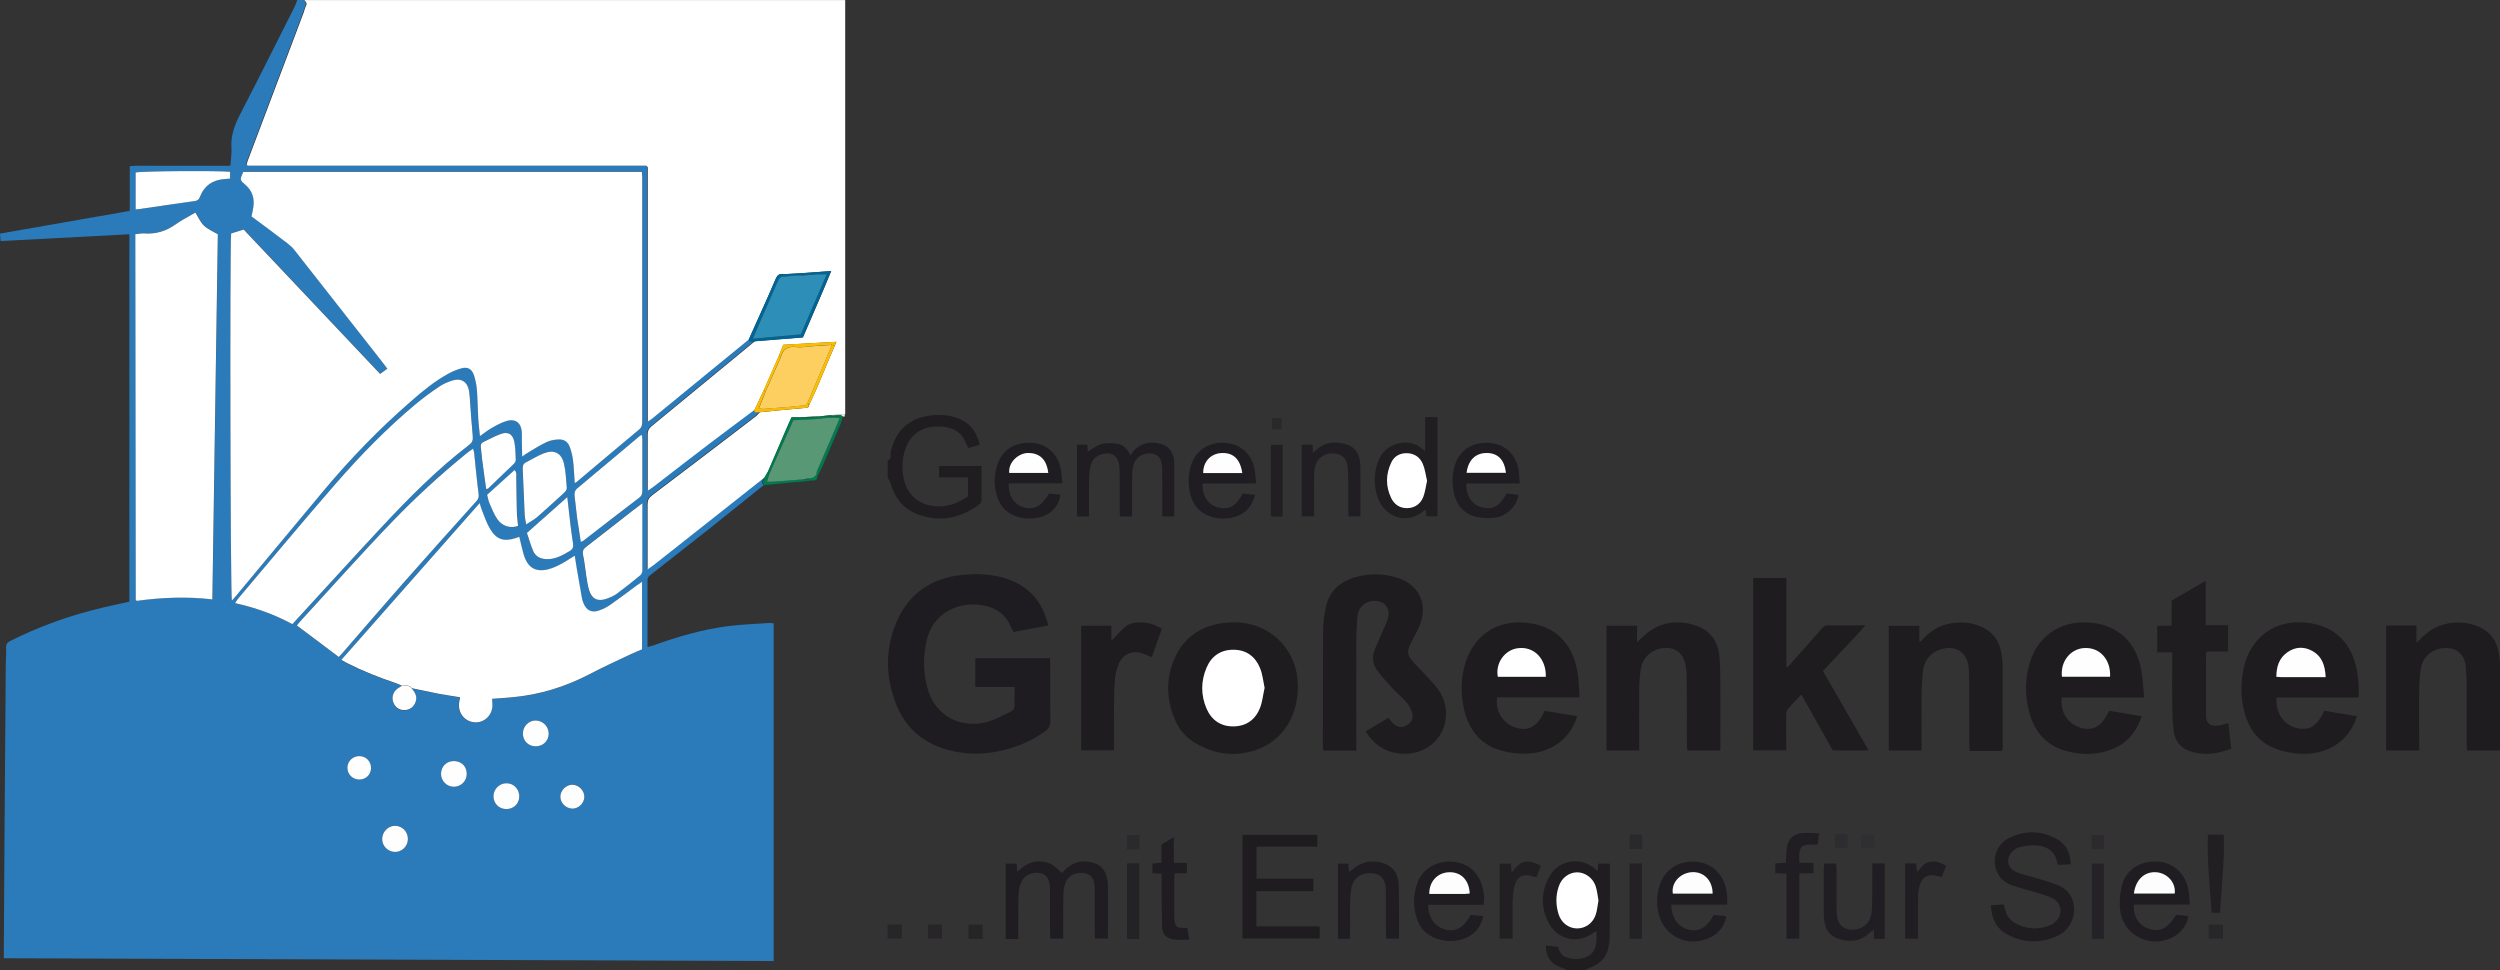 <?xml version="1.0" encoding="UTF-8"?>
<svg id="Ebene_2" data-name="Ebene 2" xmlns="http://www.w3.org/2000/svg" viewBox="0 0 242.16 94">
  <rect x="0" y="0" width="242.16" height="94" fill="#333333" stroke="none"/>
  <defs>
    <style>
      .cls-1 {
        fill: #2d2c2f;
      }

      .cls-1, .cls-2, .cls-3, .cls-4, .cls-5, .cls-6, .cls-7, .cls-8, .cls-9, .cls-10, .cls-11, .cls-12, .cls-13, .cls-14, .cls-15, .cls-16, .cls-17, .cls-18, .cls-19, .cls-20, .cls-21, .cls-22, .cls-23, .cls-24, .cls-25, .cls-26, .cls-27, .cls-28, .cls-29, .cls-30, .cls-31, .cls-32, .cls-33, .cls-34, .cls-35, .cls-36, .cls-37, .cls-38, .cls-39, .cls-40, .cls-41 {
        stroke-width: 0px;
      }

      .cls-2 {
        fill: #007b51;
      }

      .cls-3 {
        fill: #232225;
      }

      .cls-4 {
        fill: #1f1d21;
      }

      .cls-5 {
        fill: #fbbd00;
      }

      .cls-6 {
        fill: #fefeff;
      }

      .cls-7 {
        fill: #007a48;
      }

      .cls-8 {
        fill: #201e21;
      }

      .cls-9 {
        fill: #006899;
      }

      .cls-10 {
        fill: #008051;
      }

      .cls-11 {
        fill: #1f1d20;
      }

      .cls-12 {
        fill: #232124;
      }

      .cls-13 {
        fill: #006596;
      }

      .cls-14 {
        fill: #2a292c;
      }

      .cls-15 {
        fill: #fdce60;
      }

      .cls-16 {
        fill: #007c51;
      }

      .cls-17 {
        fill: #2f2e31;
      }

      .cls-18 {
        fill: #fefefe;
      }

      .cls-19 {
        fill: #2c2a2d;
      }

      .cls-20 {
        fill: #2d8eb8;
      }

      .cls-21 {
        fill: #272528;
      }

      .cls-22 {
        fill: #e9eee9;
      }

      .cls-23 {
        fill: #599875;
      }

      .cls-24 {
        fill: #007b50;
      }

      .cls-25 {
        fill: #201e22;
      }

      .cls-26 {
        fill: #2b7bbb;
      }

      .cls-27 {
        fill: #006d9c;
      }

      .cls-28 {
        fill: #252427;
      }

      .cls-29 {
        fill: #fff;
      }

      .cls-30 {
        fill: #1f1c20;
      }

      .cls-31 {
        fill: #262528;
      }

      .cls-32 {
        fill: #1e1c20;
      }

      .cls-33 {
        fill: #fabc00;
      }

      .cls-34 {
        fill: #242226;
      }

      .cls-35 {
        fill: #29282b;
      }

      .cls-36 {
        fill: #fdfdfd;
      }

      .cls-37 {
        fill: #008058;
      }

      .cls-38 {
        fill: #211f22;
      }

      .cls-39 {
        fill: #fbbe00;
      }

      .cls-40 {
        fill: #007a4e;
      }

      .cls-41 {
        fill: #272629;
      }
    </style>
  </defs>
  <g id="Ebene_1_Bild" data-name="Ebene 1 Bild">
    <g>
      <g>
        <path class="cls-32" d="M101.5,60.59c-1.12.21-2.2.42-3.32.63-.07-.14-.15-.26-.2-.38-.51-1.24-1.43-1.97-2.74-2.2-1.14-.2-2.25-.08-3.29.47-1.21.64-1.91,1.68-2.2,2.98-.36,1.57-.33,3.16.13,4.71.74,2.51,3.12,3.82,5.75,3.12.78-.21,1.5-.63,2.24-.97.28-.13.43-.34.41-.69-.03-.55,0-1.1,0-1.72h-3.81v-2.79h7.22c.01.17.04.35.04.53,0,1.85-.01,3.71.01,5.56,0,.43-.13.71-.47.97-1.51,1.09-3.2,1.75-5.02,2.05-1.52.25-3.02.18-4.5-.24-2.41-.68-4.1-2.17-4.99-4.51-.99-2.6-1.03-5.23.06-7.81,1.18-2.8,3.38-4.31,6.38-4.61,1.49-.15,2.98-.09,4.42.41,2.13.74,3.38,2.25,3.91,4.47Z"/>
        <path class="cls-30" d="M131.36,72.71h-3.17c-.02-.12-.05-.23-.05-.34,0-3.78,0-7.56.02-11.34,0-.69.11-1.39.24-2.07.29-1.61,1.31-2.59,2.84-3.04,1.39-.41,2.81-.38,4.2.07,1.94.63,2.84,2.44,2.16,4.36-.22.63-.57,1.21-.88,1.81-.48.96-.45,1.28.27,2.07.62.67,1.27,1.32,1.88,2,.58.66,1.02,1.39,1.15,2.29.4,2.72-1.81,4.8-4.55,4.46-1.37-.17-2.41-.89-3.2-2.13.75-.45,1.48-.88,2.22-1.32.17.2.29.37.44.52.39.39.81.47,1.25.25.46-.23.72-.62.63-1.11-.07-.38-.26-.78-.5-1.08-.45-.53-1-.98-1.47-1.49-.48-.51-.94-1.03-1.37-1.58-.52-.66-.62-1.39-.29-2.17.26-.62.53-1.23.8-1.85.13-.31.29-.61.4-.92.26-.72.13-1.27-.35-1.63-.51-.38-1.34-.36-1.89.04-.44.33-.62.79-.66,1.31-.05.67-.1,1.35-.1,2.02-.01,3.35,0,6.69,0,10.04v.84Z"/>
        <path class="cls-30" d="M173.15,64.64c.18-.21.37-.41.55-.62.91-1.03,1.81-2.06,2.72-3.09.18-.2.34-.37.66-.36,1.15.02,2.31,0,3.62,0-.73.84-1.43,1.55-2.1,2.27-.67.72-1.34,1.44-2.02,2.16,1.48,2.56,2.93,5.09,4.43,7.69h-3.48c-.99-1.75-1.99-3.55-3.04-5.41-.48.5-.92.93-1.32,1.41-.12.14-.15.39-.15.6-.02.89,0,1.78,0,2.67,0,.24,0,.47,0,.73h-3.2v-16.7h3.21v8.6s.09.03.13.04Z"/>
        <path class="cls-30" d="M125.72,66.5c0,2.96-1.56,5.3-4.07,6.15-2.08.7-4.08.41-5.94-.72-.82-.5-1.45-1.2-1.84-2.08-.88-2-.99-4.05-.1-6.08.93-2.11,2.64-3.18,4.87-3.44.88-.1,1.78-.06,2.65.18,2.45.67,4.23,2.85,4.4,5.39.02.24.02.48.03.6ZM122.49,66.65c-.14-.65-.2-1.34-.45-1.95-.45-1.12-1.33-1.76-2.57-1.77-1.23,0-2.13.61-2.6,1.72-.56,1.32-.56,2.69,0,4,.48,1.11,1.39,1.72,2.62,1.7,1.23-.02,2.11-.66,2.55-1.79.23-.59.29-1.25.44-1.92Z"/>
        <path class="cls-30" d="M152.98,67.55h-7.96c-.22,1.29.58,2.56,1.8,2.93,1.26.38,2.12-.11,2.8-1.63,1.02.17,2.05.34,3.16.53-.37,1.14-.98,2.03-1.91,2.67-1.25.87-2.66,1.06-4.13.91-.64-.07-1.29-.21-1.88-.44-1.79-.72-2.7-2.17-3.08-3.98-.3-1.41-.27-2.83.13-4.21.76-2.62,2.98-4.49,6.39-3.95,2.58.41,4.19,2.22,4.54,4.98.07.55.1,1.1.14,1.65.01.16,0,.32,0,.54ZM149.72,65.56c.06-1.7-1.09-2.98-2.7-2.77-1.28.17-2.2,1.47-1.94,2.77h4.63Z"/>
        <path class="cls-30" d="M207.71,67.56h-7.99c-.22,1.29.52,2.51,1.72,2.9,1.27.41,2.11-.04,2.87-1.61,1.02.17,2.06.35,3.15.53-.58,1.68-1.62,2.82-3.27,3.34-1.42.44-2.86.4-4.27-.04-1.66-.52-2.73-1.69-3.25-3.32-.58-1.84-.58-3.7.07-5.53.79-2.2,2.7-3.51,5.02-3.54,1.05-.01,2.06.16,2.99.67,1.55.85,2.35,2.24,2.66,3.92.16.84.18,1.71.28,2.67ZM204.38,65.55c.08-1.65-.96-2.83-2.43-2.78-1.39.04-2.4,1.3-2.23,2.78h4.65Z"/>
        <path class="cls-30" d="M228.45,67.56h-7.94c-.11,1.47.69,2.65,1.95,2.96,1.21.29,1.99-.18,2.68-1.67,1.02.17,2.05.34,3.17.53-.42,1.25-1.11,2.22-2.2,2.87-1.21.71-2.54.89-3.9.71-.73-.1-1.48-.27-2.14-.58-1.53-.71-2.35-2.02-2.72-3.62-.34-1.45-.31-2.91.06-4.36.62-2.42,2.77-4.61,6.41-4.03,2.4.38,3.94,1.96,4.45,4.41.18.89.25,1.8.19,2.78ZM225.27,65.59c-.05-1.13-.34-2.02-1.32-2.55-.81-.44-1.63-.38-2.38.14-.81.57-1.08,1.4-1.07,2.38.21.01.35.03.49.03,1.39,0,2.78,0,4.28,0Z"/>
        <path class="cls-30" d="M242.14,72.7h-3.18c0-.19-.03-.37-.03-.56,0-1.95,0-3.9,0-5.85,0-.6-.04-1.2-.1-1.8-.12-1.12-.89-1.76-2.01-1.72-1.14.04-2.11.79-2.31,1.91-.14.78-.17,1.58-.18,2.37-.03,1.64,0,3.27,0,4.91v.74h-3.2v-12.11c.94-.02,1.91,0,2.94,0v1.67c.26-.25.43-.4.58-.56,1.56-1.58,3.87-1.7,5.48-.98,1.08.48,1.69,1.32,1.9,2.45.09.49.14,1,.14,1.51.01,2.53,0,5.05,0,7.58,0,.14-.01.28-.02.45Z"/>
        <path class="cls-30" d="M186.04,62.14c.76-.87,1.66-1.53,2.82-1.74,1.04-.19,2.05-.13,3.04.3,1.2.52,1.81,1.46,1.99,2.72.06.38.1.77.1,1.15,0,2.65,0,5.3,0,7.95,0,.04-.03.09-.07.22h-3.14c-.01-.27-.03-.47-.03-.68,0-2.14,0-4.29-.01-6.43,0-.41-.02-.82-.09-1.22-.23-1.25-1.21-1.87-2.45-1.57-1.11.26-1.82,1.06-1.94,2.24-.08.74-.12,1.49-.13,2.23-.02,1.78,0,3.56,0,5.39h-3.18v-12.08h2.96v1.48s.1.03.15.05Z"/>
        <path class="cls-30" d="M155.62,60.61h2.95v1.6c.27-.25.43-.41.6-.57,1.43-1.34,3.11-1.65,4.95-1.1,1.53.46,2.31,1.57,2.44,3.13.06.77.08,1.54.08,2.31.01,2,0,3.99,0,5.99v.73h-3.2c-.01-.21-.04-.42-.04-.63,0-2.14,0-4.28-.02-6.42,0-.41-.04-.82-.11-1.22-.21-1.23-1.12-1.86-2.34-1.63-1.07.2-1.86.99-2.01,2.08-.09.62-.13,1.24-.14,1.87-.02,1.73,0,3.46,0,5.2v.75h-3.17v-12.08Z"/>
        <path class="cls-11" d="M208.95,63.17v-2.56h1.4v-2.43c1.09-.64,2.15-1.25,3.3-1.92v4.3h2.17v2.55h-2.06c-.04.14-.08.23-.08.32,0,1.92.03,3.85,0,5.77-.01.89.42,1.23,1.34,1.06.26-.05.51-.14.82-.22.1.82.19,1.63.29,2.49-1.38.51-2.74.71-4.14.18-.93-.35-1.37-1.1-1.46-2.05-.07-.74-.11-1.49-.12-2.23-.02-1.49,0-2.98,0-4.47,0-.24,0-.47,0-.78h-1.44Z"/>
        <path class="cls-30" d="M104.73,60.61h2.92v1.46c.5-.51.89-.97,1.35-1.36.48-.41,1.1-.44,1.71-.41.64.03,1.22.23,1.83.6-.32.91-.64,1.82-.97,2.76-.34-.14-.62-.27-.91-.37-1.02-.33-1.88.06-2.3,1.04-.37.86-.41,1.78-.43,2.69-.04,1.64-.02,3.27-.03,4.91,0,.24,0,.47,0,.75h-3.17v-12.08Z"/>
        <path class="cls-29" d="M122.49,66.65c-.15.67-.21,1.33-.44,1.92-.44,1.13-1.32,1.77-2.55,1.79-1.23.02-2.13-.59-2.62-1.7-.57-1.32-.57-2.68,0-4,.47-1.11,1.37-1.73,2.6-1.72,1.24,0,2.11.65,2.57,1.77.25.61.31,1.3.45,1.95Z"/>
        <path class="cls-29" d="M149.72,65.56h-4.63c-.26-1.3.65-2.61,1.94-2.77,1.6-.21,2.76,1.08,2.7,2.77Z"/>
        <path class="cls-18" d="M204.38,65.55h-4.65c-.17-1.48.84-2.74,2.23-2.78,1.46-.05,2.51,1.14,2.43,2.78Z"/>
        <path class="cls-18" d="M225.27,65.59c-1.49,0-2.88,0-4.28,0-.14,0-.28-.02-.49-.03,0-.98.26-1.81,1.07-2.38.75-.52,1.57-.58,2.38-.14.98.53,1.27,1.43,1.32,2.55Z"/>
      </g>
      <g>
        <path class="cls-11" d="M151.86,94c-.22-.1-.43-.2-.65-.28-.96-.35-1.47-1.02-1.48-2.14.39.05.76.09,1.18.14.13.42.31.82.79,1,.56.21,1.15.23,1.7.07.95-.27,1.36-.94,1.23-2.58-.13.07-.25.12-.35.19-1.39,1-3.26.67-4.14-.8-.94-1.58-.92-3.22,0-4.79.88-1.51,2.89-1.82,4.26-.74.09.07.17.15.33.3.03-.18.05-.28.06-.38.01-.1.01-.19.02-.34h1.07s.06.11.06.17c0,2.31,0,4.62-.02,6.92,0,.33-.06.67-.12,1-.16.97-.77,1.57-1.65,1.94-.24.1-.47.21-.71.31h-1.59ZM154.83,87.24c-.09-.46-.13-.97-.29-1.44-.28-.8-1.06-1.32-1.82-1.31-.77.02-1.47.55-1.75,1.39-.29.89-.27,1.8,0,2.69.26.83.97,1.34,1.77,1.35.82.01,1.57-.52,1.83-1.37.13-.41.16-.84.25-1.32Z"/>
        <path class="cls-4" d="M98.63,90.95h-1.22v-7.3h1.07c.02.25.03.48.05.8.17-.14.3-.26.44-.37.82-.67,1.75-.82,2.71-.44.44.17.78.59,1.2.92.09-.1.24-.29.43-.45.85-.73,1.81-.84,2.83-.45.55.21.89.66,1.04,1.22.08.3.14.62.14.93.01,1.68,0,3.37,0,5.1h-1.25c0-.2-.03-.41-.03-.62,0-1.25,0-2.5,0-3.76,0-.17,0-.34,0-.51-.02-.86-.31-1.3-.93-1.43-.78-.17-1.59.17-1.88.86-.15.37-.22.79-.23,1.19-.03,1.18-.01,2.36-.01,3.54,0,.24,0,.47,0,.74h-1.24c-.01-.17-.04-.35-.04-.53,0-1.3,0-2.6,0-3.9,0-.17,0-.34,0-.51-.04-.77-.31-1.23-.83-1.38-.71-.2-1.56.09-1.89.72-.18.35-.3.77-.32,1.16-.05,1.23-.03,2.46-.04,3.68,0,.24,0,.47,0,.77Z"/>
        <path class="cls-11" d="M192.86,87.68c.47-.03.84-.05,1.23-.07.08.27.14.5.21.72.15.48.45.85.89,1.09,1.1.61,2.24.66,3.4.2.2-.08.38-.21.53-.36.7-.66.61-1.73-.22-2.2-.47-.27-1.02-.4-1.54-.57-.82-.26-1.67-.44-2.48-.74-.78-.28-1.35-.83-1.57-1.66-.3-1.13.18-2.35,1.24-2.89,1.56-.79,3.16-.78,4.7.08.88.49,1.29,1.32,1.33,2.43-.42.02-.81.05-1.17.07-.07-.07-.12-.09-.13-.13-.17-1.14-.95-1.74-2.19-1.77-.45-.01-.91.04-1.35.14-.27.06-.54.21-.75.4-.73.65-.6,1.67.31,2.05.61.26,1.28.38,1.92.58.75.23,1.53.42,2.25.75.78.35,1.28,1,1.4,1.88.17,1.24-.41,2.43-1.58,2.97-1.62.76-3.29.7-4.86-.14-1.05-.56-1.54-1.54-1.58-2.83Z"/>
        <path class="cls-30" d="M120.35,80.87h7.25v1.14h-5.89v3.1h5.51v1.21c-.89,0-1.82,0-2.75,0-.91,0-1.82,0-2.77,0v3.41h6.13v1.18h-7.48v-10.04Z"/>
        <path class="cls-4" d="M143.71,87.64h-5.38c.03,1.54.91,2.22,1.71,2.41.99.23,1.74-.2,2.42-1.43.37.04.77.08,1.23.12-.27,1.13-.91,1.85-1.93,2.2-.86.3-1.76.28-2.62-.02-.97-.34-1.61-1.02-1.92-2-.35-1.11-.33-2.23.05-3.33.49-1.38,1.72-2.17,3.26-2.13,1.44.03,2.57.87,3.01,2.26.19.6.28,1.21.17,1.93ZM142.36,86.55c-.05-1.29-.84-2.1-1.99-2.06-1.13.04-1.95.91-1.92,2.1,1.14,0,2.28,0,3.43,0,.16,0,.32-.02.48-.04Z"/>
        <path class="cls-4" d="M167.3,87.63h-5.42c.05,1.32.66,2.17,1.7,2.42,1,.23,1.75-.2,2.42-1.43.37.04.77.07,1.22.12-.19,1.01-.74,1.66-1.57,2.07-2.22,1.07-4.63-.16-5.05-2.58-.16-.92-.09-1.83.24-2.7.54-1.4,1.86-2.18,3.45-2.06,1.43.11,2.55,1.09,2.88,2.52.06.26.11.52.13.78.02.26,0,.52,0,.87ZM165.9,86.56c0-1.31-.91-2.19-2.1-2.07-1.11.11-1.92,1.07-1.75,2.07h3.86Z"/>
        <path class="cls-4" d="M210.79,88.61c.36.03.74.07,1.18.11-.04.19-.06.35-.11.49-.22.58-.59,1.05-1.1,1.39-2.13,1.41-5.04.17-5.38-2.34-.11-.77-.05-1.6.12-2.36.36-1.61,1.74-2.53,3.44-2.45,1.57.07,2.78,1.18,3.04,2.77.07.42.09.86.14,1.39-.95.03-1.86.01-2.76.01-.89,0-1.78,0-2.66,0-.09,1.15.49,2.05,1.48,2.36,1.06.33,1.79-.05,2.62-1.38ZM206.7,86.55h3.95c.13-1.07-.73-1.98-1.78-2.06-1.14-.08-1.99.7-2.17,2.06Z"/>
        <path class="cls-25" d="M181.34,83.63h1.22v7.31h-1.05v-.88c-.2.15-.33.23-.44.33-.92.83-1.97.92-3.09.51-.74-.28-1.15-.84-1.26-1.62-.04-.29-.06-.58-.06-.86,0-1.42,0-2.84,0-4.26,0-.16.03-.33.04-.52h1.15c.02.17.05.35.05.54,0,1.13,0,2.26,0,3.4,0,.31,0,.63.02.94.07.95.49,1.43,1.32,1.53.83.1,1.71-.42,1.94-1.18.1-.34.15-.71.16-1.07.02-1.13.01-2.26.02-3.4,0-.24,0-.47,0-.77Z"/>
        <path class="cls-4" d="M130.78,90.94h-1.18v-7.29h1.01c.02.24.04.49.07.82.14-.11.25-.18.34-.26.91-.81,2.19-.99,3.29-.47.85.4,1.14,1.14,1.18,2,.03.77.01,1.54.02,2.31,0,.94,0,1.87,0,2.87h-1.24c-.01-.17-.03-.35-.03-.54,0-1.23,0-2.45,0-3.68,0-.14,0-.29,0-.43-.02-1.07-.42-1.6-1.29-1.68-1.08-.11-1.87.44-2.06,1.46-.07.4-.1.81-.11,1.22-.01,1.2,0,2.41,0,3.68Z"/>
        <path class="cls-25" d="M174.29,83.58h1.37v1.01h-1.37v6.34h-1.25v-6.3c-.38-.02-.71-.03-1.08-.05v-.95c.33-.02.66-.04,1.02-.06.03-.47.04-.92.09-1.37.09-.89.65-1.45,1.55-1.51.51-.03,1.03.02,1.6.03-.07.43-.11.75-.17,1.1-.3,0-.56,0-.82,0-.64.02-.88.23-.94.84-.03.28,0,.57,0,.9Z"/>
        <path class="cls-4" d="M112.51,84.64c-.32-.02-.57-.04-.88-.06v-.94c.28-.02.55-.04.87-.07v-1.76c.39-.24.75-.45,1.2-.72v2.49h1.27v1.01h-1.19c-.02.23-.04.41-.04.59,0,1.13,0,2.26,0,3.39,0,.22,0,.43.03.65.06.49.21.63.69.66.16.01.33,0,.55,0,.06.34.12.68.2,1.14-.54,0-1.02.05-1.48-.01-.79-.11-1.14-.5-1.17-1.3-.04-1.3-.03-2.59-.04-3.89,0-.38,0-.76,0-1.17Z"/>
        <path class="cls-38" d="M146.5,90.93h-1.24v-7.27h1.1c.01.24.03.48.05.88.44-.54.79-1.05,1.45-1.08.5-.02.93.14,1.39.41-.14.38-.27.74-.4,1.07-.09,0-.14.03-.17.01-1.18-.41-1.79-.09-2.04,1.12-.09.44-.11.9-.12,1.36-.02,1.15,0,2.3,0,3.5Z"/>
        <path class="cls-25" d="M185.78,90.93h-1.24v-7.3h1.07c.02.26.05.51.08.85.39-.43.68-.93,1.27-1.01.55-.08,1.03.08,1.54.39-.14.38-.27.73-.4,1.09-.1-.02-.17-.02-.23-.04-1.12-.36-1.76,0-1.99,1.14-.08.42-.09.86-.09,1.29-.01,1.17,0,2.35,0,3.58Z"/>
        <path class="cls-38" d="M213.87,80.85h1.53c.11,2.53-.23,5.03-.35,7.57h-.82c-.16-2.5-.47-5-.36-7.57Z"/>
        <path class="cls-12" d="M159.04,90.94h-1.2v-7.3h1.2v7.3Z"/>
        <path class="cls-3" d="M109.17,83.62h1.18v7.33c-.09,0-.18.01-.28.01-.29,0-.57,0-.9,0v-7.34Z"/>
        <path class="cls-34" d="M203.79,90.95h-1.16v-7.3h1.16v7.3Z"/>
        <path class="cls-31" d="M87.35,89.56v1.36h-1.37v-1.36h1.37Z"/>
        <path class="cls-21" d="M89.89,90.92v-1.36h1.36v1.36h-1.36Z"/>
        <path class="cls-28" d="M93.81,89.56h1.38v1.38h-1.38v-1.38Z"/>
        <path class="cls-41" d="M215.33,89.57v1.36h-1.39v-1.36h1.39Z"/>
        <path class="cls-17" d="M180.25,82.15v-1.32h1.28v1.32h-1.28Z"/>
        <path class="cls-35" d="M159.08,80.92v1.31h-1.23v-1.37c.42,0,.83-.1,1.23.06Z"/>
        <path class="cls-19" d="M203.8,82.26h-1.19v-1.38h1.19v1.38Z"/>
        <path class="cls-14" d="M110.37,80.87v1.38c-.2.01-.41.03-.61.04-.19,0-.37,0-.6,0v-1.41h1.21Z"/>
        <path class="cls-1" d="M177.72,80.81h1.26v1.35h-1.26v-1.35Z"/>
        <path class="cls-29" d="M154.83,87.24c-.09.48-.12.91-.25,1.32-.26.85-1.01,1.38-1.83,1.37-.8-.01-1.5-.53-1.77-1.35-.28-.89-.3-1.8,0-2.69.27-.84.97-1.37,1.75-1.39.76-.02,1.54.5,1.82,1.31.16.47.2.98.29,1.44Z"/>
        <path class="cls-36" d="M142.36,86.55c-.16.01-.32.03-.48.04-1.14,0-2.29,0-3.43,0-.03-1.19.79-2.07,1.92-2.1,1.15-.04,1.94.77,1.99,2.06Z"/>
        <path class="cls-36" d="M165.9,86.56h-3.86c-.17-1,.64-1.95,1.75-2.07,1.2-.12,2.1.76,2.1,2.07Z"/>
        <path class="cls-36" d="M206.7,86.55c.17-1.35,1.03-2.14,2.17-2.06,1.05.08,1.91.99,1.78,2.06h-3.95Z"/>
      </g>
      <g>
        <path class="cls-35" d="M123.21,41.58v-1.1h.93v1.1h-.93Z"/>
        <g>
          <path class="cls-11" d="M86.26,43.9c.59-3.08,3.06-3.87,5.27-3.68.26.02.53.07.78.14,1.38.36,2.25,1.23,2.58,2.71-.35.1-.7.21-1.1.33-.08-.18-.16-.32-.22-.47-.4-1.05-1.23-1.51-2.28-1.6-2.12-.18-3.48.92-3.81,3.06-.12.79-.08,1.59.16,2.36.47,1.51,1.83,2.39,3.52,2.29.96-.06,1.82-.39,2.61-.98v-1.82c-.48,0-.95,0-1.42,0s-.9,0-1.39,0v-1.1h4.11c0,.42,0,.87,0,1.32,0,.63,0,1.25,0,1.88,0,.23-.05.41-.26.55-1.84,1.34-3.83,1.74-5.99.9-1.35-.53-2.14-1.57-2.55-2.95-.06-.21-.19-.41-.29-.61,0-.53,0-1.06,0-1.59.33-.16.31-.45.27-.75Z"/>
          <path class="cls-4" d="M105.49,50.03h-1.17v-6.95h1.01c.01.24.02.45.04.67.44-.26.86-.61,1.33-.74.49-.13,1.05-.1,1.56-.02.55.08.92.5,1.25,1.12.16-.22.26-.41.4-.55.73-.71,1.61-.81,2.54-.56.66.17,1.05.65,1.23,1.29.04.14.06.28.06.43,0,1.75,0,3.5,0,5.3h-1.16c0-.99,0-1.95,0-2.91,0-.6,0-1.2-.01-1.8-.03-.81-.31-1.23-.92-1.36-.68-.15-1.48.19-1.76.83-.15.34-.22.74-.22,1.11-.03,1.23,0,2.45-.01,3.68,0,.14-.01.28-.02.46h-1.14c-.02-.18-.05-.36-.05-.54,0-1.2,0-2.41,0-3.61,0-.29-.01-.58-.05-.86-.12-.83-.65-1.23-1.47-1.07-.64.12-1.11.48-1.28,1.13-.11.41-.15.85-.16,1.28-.02,1.2,0,2.4,0,3.68Z"/>
          <path class="cls-8" d="M139.24,40.39v9.62h-1.07c-.02-.2-.03-.39-.05-.6-.07.02-.14.02-.18.05-1.29,1.13-3.07.94-4.07-.45-.93-1.29-.94-3.67-.03-4.99.89-1.29,2.82-1.49,3.83-.62.09.07.17.15.37.32v-3.32h1.21ZM138.23,46.57c-.13-.54-.19-1.12-.41-1.64-.27-.63-.79-1.02-1.52-1.04-.7-.02-1.24.28-1.53.89-.55,1.15-.56,2.34,0,3.48.31.63.87.98,1.58.95.74-.03,1.28-.43,1.53-1.13.17-.47.23-.97.35-1.52Z"/>
          <path class="cls-4" d="M145.95,47.79c.37.05.76.1,1.15.15-.22,1.27-1.38,2.19-2.49,2.22-.55.02-1.12.04-1.64-.1-1.24-.32-1.94-1.21-2.17-2.43-.15-.81-.14-1.63.08-2.43.43-1.53,1.62-2.37,3.3-2.31,1.47.05,2.61,1.04,2.9,2.53.08.44.08.89.13,1.41h-5.17c-.05,1.18.52,2.06,1.47,2.31,1.06.28,1.74-.08,2.44-1.35ZM142.06,45.8h3.81c-.14-1.25-.77-1.91-1.84-1.92-1.09-.01-1.81.67-1.97,1.92Z"/>
          <path class="cls-4" d="M120.38,47.79c.39.05.76.1,1.2.15-.32,1.15-.99,1.87-2.07,2.16-.68.18-1.39.18-2.07-.01-1.3-.37-2-1.29-2.22-2.58-.13-.79-.11-1.59.12-2.36.39-1.31,1.52-2.33,3.21-2.26,1.47.06,2.61.95,2.94,2.4.11.47.12.95.19,1.53-.62,0-1.19.02-1.75.02-.58,0-1.16,0-1.73,0s-1.15,0-1.72,0c-.03,1.21.54,2.06,1.5,2.31,1.05.27,1.74-.1,2.4-1.35ZM120.33,45.82c-.2-1.38-.9-2.02-2.08-1.93-1.02.08-1.72.86-1.7,1.93h3.78Z"/>
          <path class="cls-4" d="M102.92,46.82h-5.2c-.08,1.12.47,2.02,1.38,2.3,1.05.32,1.78-.06,2.52-1.32.35.04.72.08,1.09.12-.11,1.04-.87,1.9-1.94,2.17-.71.18-1.43.19-2.14-.01-1.02-.29-1.72-.96-2.04-1.97-.33-1.03-.32-2.09.03-3.12.49-1.44,1.67-2.18,3.31-2.1,1.37.07,2.48,1,2.79,2.4.1.47.13.95.2,1.54ZM101.54,45.81c-.16-1.32-.84-1.94-1.98-1.93-.82,0-1.9.82-1.8,1.93h3.78Z"/>
          <path class="cls-25" d="M131.78,50.02h-1.14c-.02-.18-.04-.37-.05-.55,0-1.08,0-2.16,0-3.24,0-.38-.03-.77-.08-1.15-.1-.7-.55-1.1-1.26-1.15-1.07-.08-1.86.58-1.93,1.67-.06.79-.03,1.59-.03,2.38,0,.67,0,1.34,0,2.04h-1.2v-6.95h1.05c.01.25.03.48.04.81.14-.13.23-.21.31-.29.77-.75,1.71-.84,2.68-.62,1.04.24,1.57.95,1.6,2.11.03,1.23.01,2.45.01,3.68,0,.41,0,.81,0,1.26Z"/>
          <path class="cls-38" d="M124.24,50.04h-1.03s-.07-.04-.08-.06c-.01-.02-.03-.04-.03-.07,0-2.26,0-4.52,0-6.82h1.14v6.95Z"/>
          <path class="cls-29" d="M138.23,46.57c-.12.54-.18,1.05-.35,1.52-.25.69-.8,1.1-1.53,1.13-.71.03-1.27-.33-1.58-.95-.56-1.15-.55-2.33,0-3.48.29-.61.84-.91,1.53-.89.73.02,1.25.41,1.52,1.04.22.52.28,1.11.41,1.64Z"/>
          <path class="cls-29" d="M142.06,45.8c.16-1.25.88-1.93,1.97-1.92,1.06.01,1.7.66,1.84,1.92h-3.81Z"/>
          <path class="cls-18" d="M120.33,45.82h-3.78c-.02-1.06.69-1.85,1.7-1.93,1.17-.09,1.88.55,2.08,1.93Z"/>
          <path class="cls-18" d="M101.54,45.81h-3.78c-.1-1.12.98-1.92,1.8-1.93,1.14-.01,1.82.61,1.98,1.93Z"/>
        </g>
      </g>
      <g>
        <path class="cls-26" d="M73.99,46.98c-1.76,1.41-3.51,2.83-5.28,4.23-1.86,1.48-3.74,2.94-5.61,4.41-.19.15-.39.27-.38.58.01,2.13,0,4.26,0,6.47.21-.05.38-.09.54-.14,2.34-.85,4.72-1.54,7.19-1.87,1.37-.18,2.76-.22,4.14-.32.1,0,.2.02.35.04v32.71c-24.83-.09-49.67-.18-74.57-.27,0-.25,0-.45,0-.65.02-3.83.04-7.65.07-11.48.04-5.44.08-10.88.12-16.32,0-.54.06-1.08.03-1.61-.02-.38.15-.55.46-.7,2.53-1.26,5.15-2.24,7.88-2.95,1.18-.31,2.37-.55,3.6-.83V22.69c-4.16.22-8.28.44-12.47.66-.02-.24-.04-.45-.06-.72,4.19-.73,8.33-1.46,12.56-2.2.03-.72.01-1.43.01-2.15,0-.7,0-1.4,0-2.19.83-.07,1.63-.02,2.42-.03.81,0,1.61,0,2.42,0h4.9c.04-.6.15-1.17.11-1.74-.08-1.21.32-2.24.86-3.29,1.8-3.47,3.54-6.97,5.3-10.46.09-.18.14-.38.21-.57.21,0,.41,0,.62,0,.14.16.32.29.17.56-.11.19-.14.43-.22.64-1.81,4.79-3.62,9.59-5.43,14.38-.05.13-.07.26-.1.39.06.03.07.04.09.05.02,0,.04.01.06.02.02,0,.04,0,.06,0,.04,0,.08,0,.12,0,.02,0,.04,0,.06,0,.04,0,.08,0,.12,0,12.56,0,25.11,0,37.67,0,.04,0,.08,0,.12,0s.08,0,.12,0c.04,0,.08,0,.12,0,.02,0,.04,0,.06,0,.02,0,.04,0,.06,0,.02,0,.04,0,.06.01.02,0,.04.02.05.04.01.01.03.03.09.11v24.62c.19-.13.31-.19.42-.28,1.9-1.56,3.81-3.12,5.71-4.68,1.21-1,2.43-1.99,3.65-2.98.07.07.14.18.22.19.13.02.27-.02.4-.03-.08.06-.17.11-.25.18-3.27,2.69-6.53,5.38-9.81,8.07-.27.22-.36.45-.36.79.01,1.63,0,3.26,0,4.89v.55c.23-.15.37-.23.49-.33,1.85-1.42,3.69-2.85,5.55-4.27,1.43-1.09,2.87-2.15,4.31-3.23-.03.13-.05.25.15.24.12,0,.25-.01.37-.02-.14.14-.27.3-.42.42-3.34,2.55-6.67,5.1-10.02,7.63-.32.24-.44.48-.44.88.02,1.9,0,3.81,0,5.71v.58c.26-.18.43-.29.58-.41,2.52-1.98,5.04-3.97,7.55-5.96,1.05-.83,2.11-1.66,3.16-2.5-.05.15-.12.29-.14.44-.01.08.07.17.11.26ZM39.87,66.68c.87.18,1.73.37,2.6.54.69.13,1.38.23,2.08.34-.04.24-.1.44-.11.64-.07.96.63,1.75,1.58,1.79.93.03,1.69-.74,1.66-1.71,0-.2-.02-.39-.04-.57.68-.05,1.32-.1,1.96-.15,2.65-.24,5.13-1.01,7.49-2.24,1.28-.67,2.6-1.27,3.9-1.89.39-.19.79-.34,1.18-.51v-6.55c-.22.15-.39.26-.55.38-.82.6-1.62,1.22-2.45,1.8-.35.24-.75.45-1.15.6-.74.26-1.25,0-1.53-.72-.06-.15-.11-.31-.14-.47-.17-.93-.33-1.87-.49-2.81-.07-.42-.13-.83-.21-1.31-.25.16-.42.27-.6.38-.67.42-1.34.81-2.13.98-.96.21-1.68-.13-2.06-1.04-.16-.38-.25-.79-.35-1.18-.08-.31-.15-.62-.23-.96-.16.05-.26.09-.35.12-1.15.37-1.85.15-2.48-.89-.34-.56-.54-1.2-.79-1.81-.08-.2-.13-.41-.22-.69-4.49,5.09-8.92,10.12-13.4,15.19.23.13.4.23.58.32,1.51.77,3.09,1.39,4.7,1.93.21.07.41.17.62.26-.14.08-.27.16-.4.25-.46.32-.64.84-.46,1.35.18.5.61.79,1.14.76.53-.03.95-.4,1.07-.95.1-.48-.17-.82-.43-1.16ZM55.67,46.78c.11-.07.17-.09.21-.13,2.01-1.69,4.02-3.38,6.04-5.07.26-.21.3-.45.3-.76,0-7.88,0-15.77,0-23.65,0-.18-.02-.36-.04-.54H23.57c-.35.78-.34.78.24,1.28.65.56.86,1.29.74,2.13-.04.3-.12.6-.18.9,1.18.88,2.35,1.74,3.5,2.62.24.18.47.4.66.64,2.8,3.56,5.6,7.13,8.39,10.69.2.26.39.52.61.8-.26.19-.47.34-.7.51-4.44-4.7-8.84-9.36-13.22-13.99-.45.14-.84.27-1.21.38-.14,1.67-.07,35.11.07,35.56.1-.11.2-.22.3-.33,2.87-3.45,5.74-6.91,8.62-10.35,2.57-3.07,5.34-5.93,8.36-8.56,1.15-1.01,2.33-1.99,3.68-2.73.4-.22.82-.39,1.26-.52.61-.17,1.02.04,1.22.64.15.45.26.92.29,1.39.08.97.08,1.94.14,2.91.03.52.1,1.04.16,1.62.44-.3.77-.58,1.15-.79.47-.26.95-.53,1.45-.68.83-.25,1.38.17,1.45,1.04.02.29,0,.58.01.87,0,.48.02.97.03,1.54.29-.19.46-.33.66-.44.57-.33,1.13-.69,1.73-.97.33-.15.71-.22,1.07-.24.61-.04.98.21,1.18.8.14.41.24.84.29,1.26.08.69.11,1.39.16,2.15ZM20.58,58.06c.18-11.86.36-23.67.53-35.38-.53-.32-1.01-.51-1.35-.84-.34-.33-.53-.81-.82-1.26-.66.39-1.33.72-1.93,1.15-.92.65-1.91.95-3.02.87-.28-.02-.56.04-.87.07,0,.27,0,.48,0,.68.01,11.58.02,23.16.04,34.74,0,.02.02.03.04.05.01.01.03.02.07.05,2.4-.33,4.83-.43,7.32-.14ZM28.32,60.46c.13-.14.21-.23.29-.32,2.76-3,5.5-6.01,8.28-9,2.68-2.88,5.44-5.68,8.58-8.07.32-.24.35-.5.32-.85-.1-1.07-.16-2.14-.25-3.21-.03-.37-.04-.74-.1-1.11-.14-.9-.73-1.31-1.6-1.05-.45.13-.9.33-1.28.59-.79.53-1.56,1.09-2.29,1.7-2.78,2.33-5.32,4.92-7.7,7.65-3.22,3.7-6.35,7.47-9.52,11.21-.1.12-.18.26-.28.42,1.96.44,3.78,1.09,5.55,2.04ZM32.81,63.63c.12-.12.26-.27.39-.42,1.94-2.23,3.86-4.48,5.82-6.7,2.35-2.67,4.73-5.31,7.11-7.96.2-.22.26-.41.22-.71-.17-1.31-.29-2.63-.43-3.94-.01-.13-.06-.26-.11-.44-.25.18-.46.32-.65.47-2.52,2.06-4.92,4.25-7.17,6.59-3.05,3.18-5.98,6.47-8.96,9.71-.12.13-.22.28-.28.36,1.36,1.02,2.68,2.01,4.05,3.04ZM56.26,52.49c.12-.05.18-.06.23-.1,1.82-1.4,3.63-2.81,5.45-4.2.26-.2.28-.42.28-.7,0-1.65,0-3.31,0-4.96,0-.13-.03-.26-.05-.41-.1.06-.16.08-.21.12-2.01,1.69-4.02,3.38-6.04,5.06-.26.22-.3.47-.26.77.08.7.15,1.4.24,2.09.1.77.23,1.53.36,2.33ZM62.22,48.72c-.42.32-.73.55-1.04.79-1.47,1.14-2.93,2.3-4.4,3.43-.29.23-.4.44-.32.83.15.66.2,1.35.31,2.02.08.47.14.94.28,1.39.26.83.82,1.1,1.64.82.37-.12.74-.28,1.05-.51.77-.56,1.51-1.15,2.24-1.76.12-.1.21-.31.22-.47.01-2.13,0-4.26,0-6.55ZM13.14,20.29c.17-.02.27-.03.37-.04,1.8-.26,3.59-.53,5.39-.78.26-.04.39-.16.48-.4.4-1.08,1.21-1.63,2.35-1.72.18-.01.36-.03.57-.05v-.66c-1.24-.12-8.69-.07-9.15.07v3.58ZM50.96,50.8c.4-.26.77-.45,1.07-.71.91-.78,1.79-1.59,2.67-2.41.11-.1.2-.28.19-.42-.06-.78-.09-1.57-.27-2.33-.25-1.06-.97-1.4-1.98-1-.59.23-1.14.58-1.71.87-.26.13-.32.33-.31.61.07,1.47.12,2.93.19,4.4.01.3.08.6.14,1ZM54.95,48.15c-1.32,1.17-2.58,2.29-3.91,3.47.18.53.35,1.12.58,1.69.23.58.7.83,1.32.85.85.03,1.55-.37,2.24-.78.29-.17.38-.39.33-.72-.1-.63-.18-1.26-.26-1.9-.1-.83-.19-1.66-.3-2.61ZM47.09,47.35c.09-.02.14,0,.17-.03.84-.8,1.67-1.59,2.5-2.4.09-.09.2-.24.19-.36-.02-.59-.03-1.2-.14-1.78-.14-.74-.62-1-1.33-.75-.58.21-1.12.52-1.68.78-.19.09-.27.24-.24.45.05.41.08.82.13,1.23.13.95.26,1.9.39,2.85ZM47.19,47.92c.09.35.13.62.24.86.23.52.44,1.07.77,1.54.48.68,1.22.88,1.99.64-.04-.5-.1-1.01-.12-1.52-.03-1.07-.03-2.15-.05-3.22,0-.21.07-.44-.17-.68-.89.8-1.76,1.58-2.65,2.39ZM39.51,81.27c0-.7-.53-1.27-1.22-1.29-.67-.02-1.26.57-1.27,1.25-.01.69.54,1.26,1.23,1.28.67.02,1.25-.55,1.26-1.25ZM50.3,77.16c.01-.71-.54-1.28-1.23-1.29-.68,0-1.26.57-1.27,1.26,0,.69.52,1.22,1.21,1.24.73.02,1.28-.5,1.29-1.21ZM44.01,73.72c-.73-.02-1.28.5-1.29,1.21-.01.69.56,1.28,1.24,1.28.68,0,1.23-.52,1.25-1.2.03-.73-.48-1.28-1.2-1.29ZM51.88,72.29c.72,0,1.27-.53,1.27-1.24,0-.69-.58-1.26-1.27-1.26-.67,0-1.21.55-1.23,1.23-.02.72.51,1.27,1.23,1.27ZM55.41,78.32c.6.02,1.16-.5,1.19-1.11.03-.61-.54-1.21-1.16-1.21-.6,0-1.15.55-1.16,1.15,0,.6.52,1.15,1.13,1.16ZM34.76,75.51c.66.02,1.16-.45,1.18-1.09.02-.65-.46-1.16-1.1-1.18-.64-.02-1.17.47-1.19,1.1-.02.63.47,1.15,1.11,1.17Z"/>
        <path class="cls-29" d="M74.02,46.28c-1.05.83-2.11,1.67-3.16,2.5-2.52,1.99-5.03,3.97-7.55,5.96-.16.12-.32.23-.58.41v-.58c0-1.9.01-3.81,0-5.71,0-.4.12-.64.44-.88,3.35-2.53,6.68-5.08,10.02-7.63.16-.12.28-.28.42-.42.67-.07,1.35-.13,2.02-.2.8-.07,1.6-.14,2.4-.22.17-.02.34-.03.34-.26.26-.58.54-1.16.79-1.74.57-1.33,1.12-2.66,1.68-3.99.05-.1.09-.21.18-.41-1.76.1-3.43.19-5.15.29-.13.33-.25.65-.38.97-.49,1.12-.99,2.25-1.48,3.37-.31.65-.62,1.31-.92,1.96-1.44,1.08-2.88,2.14-4.31,3.23-1.86,1.41-3.7,2.85-5.55,4.27-.13.1-.27.18-.49.33v-.55c0-1.63,0-3.26,0-4.89,0-.34.09-.57.36-.79,3.27-2.68,6.54-5.38,9.81-8.07.08-.07.17-.12.25-.18,1.54-.12,3.08-.25,4.62-.37.91-2.15,1.85-4.22,2.74-6.43-.97.07-1.81.13-2.65.19-.56.03-1.11.07-1.67.1-.82-.03-.85-.01-1.16.7-.23.53-.46,1.06-.69,1.59-.6,1.35-1.21,2.7-1.82,4.06-1.22.99-2.43,1.99-3.65,2.98-1.9,1.56-3.8,3.12-5.71,4.68-.11.09-.23.15-.42.28v-24.62c-.07-.08-.08-.09-.09-.11-.02-.01-.03-.03-.05-.04-.02,0-.04-.01-.06-.01-.02,0-.04,0-.06,0-.02,0-.04,0-.06,0-.04,0-.08,0-.12,0-.04,0-.08,0-.12,0s-.08,0-.12,0c-12.56,0-25.11,0-37.67,0-.04,0-.08,0-.12,0-.02,0-.04,0-.06,0-.04,0-.08,0-.12,0-.02,0-.04,0-.06,0-.02,0-.04-.01-.06-.02-.02,0-.04-.02-.09-.05.03-.12.05-.26.1-.39,1.81-4.79,3.62-9.59,5.43-14.38.08-.21.11-.45.22-.64.15-.27-.02-.4-.17-.56h52.4v40.1c-.46.03-.91.07-1.37.1-.39.04-.78.09-1.17.13-.06,0-.13,0-.19,0-.57.03-1.14.05-1.71.08h-.74c-.17.38-.33.72-.47,1.06-.6,1.4-1.2,2.8-1.81,4.2-.12.2-.24.4-.35.6Z"/>
        <path class="cls-22" d="M80.46,40.2c.46-.03.91-.07,1.37-.1v.25c-.07,0-.14,0-.21,0-.07-.05-.14-.14-.21-.14-.23,0-.47.02-.7.04-.08-.01-.17-.03-.25-.04Z"/>
        <path class="cls-24" d="M81.57,40.59c-.04.14-.07.28-.12.41-.59,1.38-1.19,2.76-1.78,4.14-.14.31-.3.62-.45.92-.04-.05-.09-.1-.13-.15.02-.1.02-.21.05-.3.54-1.26,1.09-2.52,1.64-3.78.18-.42.36-.85.55-1.32-.17-.02-.27-.03-.37-.05,0-.04,0-.08,0-.12.24-.02.47,0,.61.24Z"/>
        <path class="cls-2" d="M74.02,46.28c.12-.2.24-.4.35-.6.04.09.09.17.13.26-.07.23-.14.45-.22.72.22,0,.39.01.55,0,1-.08,2.01-.16,3.01-.23.34.04.67.08,1.01.12-.19,0-.38.02-.56.03-.27.03-.53.06-.79.09-.2.01-.39.02-.59.04-.3.03-.6.06-.91.09-.67.06-1.34.13-2,.19-.04-.09-.12-.18-.11-.26.02-.15.09-.3.14-.44Z"/>
        <path class="cls-16" d="M78.84,46.54c-.34-.04-.67-.08-1.01-.12.17-.04.35-.12.51-.11.35.03.58-.11.73-.41.04.05.09.1.13.15-.05.21-.02.49-.37.48Z"/>
        <path class="cls-7" d="M81.57,40.59c-.14-.23-.37-.26-.61-.24-.08,0-.17,0-.25,0,0-.03,0-.07,0-.1.23-.01.47-.04.7-.04.07,0,.14.09.21.14-.02.08-.04.16-.05.24Z"/>
        <path class="cls-37" d="M75.99,46.79c.3-.03.6-.06.91-.09-.3.03-.6.06-.91.09Z"/>
        <path class="cls-16" d="M77.49,46.66c.26-.03.53-.06.79-.09-.26.03-.53.06-.79.09Z"/>
        <path class="cls-29" d="M55.67,46.78c-.05-.76-.08-1.46-.16-2.15-.05-.43-.15-.86-.29-1.26-.2-.59-.57-.84-1.18-.8-.36.02-.75.09-1.07.24-.6.28-1.16.63-1.73.97-.19.11-.37.25-.66.44-.01-.57-.02-1.05-.03-1.54,0-.29.01-.58-.01-.87-.07-.86-.62-1.28-1.45-1.04-.51.15-.99.42-1.45.68-.38.21-.71.48-1.15.79-.06-.59-.13-1.1-.16-1.62-.06-.97-.06-1.94-.14-2.91-.04-.47-.14-.94-.29-1.39-.2-.59-.61-.81-1.22-.64-.43.12-.86.3-1.26.52-1.35.74-2.53,1.72-3.68,2.73-3.02,2.63-5.79,5.49-8.36,8.56-2.88,3.44-5.74,6.9-8.62,10.35-.09.11-.19.21-.3.33-.14-.45-.21-33.89-.07-35.56.37-.12.76-.24,1.21-.38,4.37,4.63,8.77,9.28,13.22,13.99.23-.17.44-.32.7-.51-.22-.29-.41-.55-.61-.8-2.79-3.57-5.59-7.13-8.39-10.69-.19-.24-.42-.46-.66-.64-1.15-.88-2.32-1.74-3.5-2.62.06-.3.14-.6.18-.9.12-.83-.09-1.56-.74-2.13-.58-.5-.58-.5-.24-1.28h38.61c.01.18.04.36.04.54,0,7.88,0,15.77,0,23.65,0,.3-.04.54-.3.76-2.02,1.68-4.03,3.38-6.04,5.07-.05.04-.1.06-.21.13Z"/>
        <path class="cls-29" d="M38.96,66.43c-.21-.09-.41-.19-.62-.26-1.61-.54-3.18-1.16-4.7-1.93-.18-.09-.35-.19-.58-.32,4.47-5.07,8.9-10.09,13.4-15.19.09.28.14.49.22.69.25.61.45,1.25.79,1.81.62,1.04,1.33,1.26,2.48.89.1-.03.19-.06.35-.12.08.34.15.65.23.96.11.4.19.81.35,1.18.39.91,1.1,1.24,2.06,1.04.78-.17,1.46-.56,2.13-.98.17-.11.34-.22.6-.38.08.48.14.9.21,1.31.16.94.32,1.87.49,2.81.03.16.08.32.14.47.29.72.8.98,1.53.72.4-.14.8-.35,1.15-.6.83-.58,1.64-1.2,2.45-1.8.16-.12.33-.23.55-.38v6.55c-.39.17-.79.32-1.18.51-1.31.62-2.62,1.22-3.9,1.89-2.36,1.23-4.84,2-7.49,2.24-.64.06-1.27.1-1.96.15.01.18.03.38.04.57.02.96-.73,1.74-1.66,1.71-.95-.03-1.65-.82-1.58-1.79.01-.2.07-.4.11-.64-.71-.12-1.4-.21-2.08-.34-.87-.17-1.74-.36-2.6-.54-.24-.33-.58-.26-.91-.24Z"/>
        <path class="cls-29" d="M20.58,58.06c-2.48-.29-4.91-.19-7.32.14-.04-.03-.05-.04-.07-.05-.01-.01-.04-.03-.04-.05-.01-11.58-.02-23.16-.04-34.74,0-.2,0-.41,0-.68.32-.03.6-.09.87-.07,1.12.08,2.11-.22,3.02-.87.6-.43,1.27-.76,1.93-1.15.28.45.48.93.82,1.26.34.33.82.53,1.35.84-.18,11.7-.35,23.52-.53,35.38Z"/>
        <path class="cls-29" d="M28.32,60.46c-1.77-.96-3.59-1.6-5.55-2.04.11-.16.18-.3.28-.42,3.17-3.74,6.3-7.52,9.52-11.21,2.38-2.73,4.91-5.32,7.7-7.65.73-.61,1.5-1.17,2.29-1.7.39-.26.84-.46,1.28-.59.86-.26,1.46.15,1.6,1.05.06.37.07.74.1,1.11.08,1.07.15,2.14.25,3.21.03.35,0,.61-.32.85-3.14,2.4-5.9,5.19-8.58,8.07-2.78,2.98-5.52,6-8.28,9-.08.09-.17.18-.29.32Z"/>
        <path class="cls-29" d="M32.81,63.63c-1.38-1.03-2.7-2.02-4.05-3.04.06-.08.16-.23.28-.36,2.98-3.24,5.91-6.54,8.96-9.71,2.25-2.34,4.65-4.53,7.17-6.59.19-.16.4-.29.65-.47.05.18.1.31.11.44.14,1.31.26,2.63.43,3.94.04.3-.02.49-.22.71-2.38,2.65-4.76,5.29-7.11,7.96-1.96,2.22-3.88,4.47-5.82,6.7-.13.15-.28.3-.39.42Z"/>
        <path class="cls-29" d="M56.26,52.49c-.12-.79-.25-1.56-.36-2.33-.09-.7-.16-1.4-.24-2.09-.04-.3,0-.55.26-.77,2.02-1.68,4.03-3.37,6.04-5.06.05-.04.1-.06.21-.12.02.16.05.28.05.41,0,1.65,0,3.31,0,4.96,0,.28-.02.5-.28.7-1.83,1.39-3.64,2.8-5.45,4.2-.05.04-.11.05-.23.1Z"/>
        <path class="cls-29" d="M62.22,48.72c0,2.29,0,4.42,0,6.55,0,.16-.09.37-.22.47-.73.6-1.48,1.2-2.24,1.76-.31.23-.69.39-1.05.51-.82.28-1.38,0-1.64-.82-.14-.45-.21-.93-.28-1.39-.11-.67-.16-1.36-.31-2.02-.09-.39.02-.61.32-.83,1.47-1.13,2.94-2.29,4.4-3.43.3-.24.61-.47,1.04-.79Z"/>
        <path class="cls-29" d="M13.14,20.29v-3.58c.46-.14,7.91-.19,9.15-.07v.66c-.2.02-.39.04-.57.05-1.14.09-1.94.64-2.35,1.72-.09.24-.22.37-.48.4-1.8.25-3.6.52-5.39.78-.1.01-.2.02-.37.04Z"/>
        <path class="cls-29" d="M50.96,50.8c-.06-.4-.13-.7-.14-1-.07-1.47-.12-2.93-.19-4.4-.01-.27.05-.48.31-.61.57-.29,1.12-.64,1.71-.87,1.02-.4,1.73-.06,1.98,1,.18.75.2,1.55.27,2.33.01.14-.09.32-.19.42-.88.81-1.76,1.62-2.67,2.41-.3.26-.67.45-1.07.71Z"/>
        <path class="cls-29" d="M54.95,48.15c.11.95.2,1.78.3,2.61.08.63.16,1.27.26,1.9.05.33-.03.54-.33.72-.7.41-1.39.81-2.24.78-.62-.02-1.09-.27-1.32-.85-.23-.57-.4-1.16-.58-1.69,1.33-1.18,2.59-2.3,3.91-3.47Z"/>
        <path class="cls-29" d="M47.09,47.35c-.13-.95-.27-1.9-.39-2.85-.05-.41-.08-.82-.13-1.23-.02-.21.05-.36.24-.45.56-.26,1.1-.57,1.68-.78.71-.26,1.18,0,1.33.75.11.58.12,1.19.14,1.78,0,.12-.1.27-.19.36-.83.81-1.66,1.6-2.5,2.4-.02.02-.08.02-.17.03Z"/>
        <path class="cls-29" d="M47.19,47.92c.89-.8,1.76-1.59,2.65-2.39.24.24.17.47.17.68.02,1.07.02,2.15.05,3.22.01.51.08,1.02.12,1.52-.76.24-1.51.04-1.99-.64-.33-.46-.53-1.01-.77-1.54-.11-.24-.14-.51-.24-.86Z"/>
        <path class="cls-13" d="M77.85,26.45c.84-.06,1.68-.12,2.65-.19-.9,2.21-1.83,4.28-2.74,6.43-1.54.12-3.08.25-4.62.37-.14.01-.28.06-.4.03-.08-.01-.15-.12-.22-.19.61-1.35,1.22-2.7,1.82-4.06.24-.53.46-1.06.69-1.59.31-.71.34-.73,1.16-.7.52,0,1.03.01,1.54.02,0,.04,0,.08,0,.12-.25,0-.49,0-.74.01-.33.04-.67.07-1,.11-.39-.07-.54.18-.68.49-.64,1.48-1.29,2.95-1.93,4.43-.14.33-.28.67-.47,1.09,1.61-.15,3.12-.28,4.65-.42.84-1.94,1.66-3.84,2.51-5.82h-.97c-.42,0-.84,0-1.25,0,0-.04,0-.08,0-.12Z"/>
        <path class="cls-6" d="M39.51,81.27c0,.7-.59,1.27-1.26,1.25-.7-.02-1.25-.6-1.23-1.28.01-.68.6-1.27,1.27-1.25.69.02,1.23.58,1.22,1.29Z"/>
        <path class="cls-6" d="M50.3,77.16c-.01.71-.57,1.23-1.29,1.21-.69-.02-1.21-.55-1.21-1.24,0-.69.58-1.27,1.27-1.26.7,0,1.24.58,1.23,1.29Z"/>
        <path class="cls-6" d="M44.01,73.72c.72.02,1.23.56,1.2,1.29-.02.68-.58,1.2-1.25,1.2-.69,0-1.26-.59-1.24-1.28.02-.72.56-1.23,1.29-1.21Z"/>
        <path class="cls-6" d="M51.88,72.29c-.72,0-1.25-.56-1.23-1.27.02-.68.56-1.23,1.23-1.23.69,0,1.26.57,1.27,1.26,0,.71-.55,1.25-1.27,1.24Z"/>
        <path class="cls-18" d="M38.96,66.43c.33-.02.67-.08.91.24.26.34.53.68.43,1.16-.11.55-.53.92-1.07.95-.53.03-.96-.26-1.14-.76-.18-.51,0-1.03.46-1.35.13-.09.27-.16.4-.25Z"/>
        <path class="cls-18" d="M55.41,78.32c-.61-.02-1.14-.56-1.13-1.16,0-.6.56-1.15,1.16-1.15.62,0,1.19.59,1.16,1.21-.03.61-.58,1.12-1.19,1.11Z"/>
        <path class="cls-6" d="M34.76,75.51c-.63-.02-1.13-.54-1.11-1.17.02-.63.55-1.12,1.19-1.1.64.02,1.12.53,1.1,1.18-.02.64-.52,1.11-1.18,1.09Z"/>
        <path class="cls-33" d="M73.08,39.7c.31-.65.62-1.31.92-1.96.04.08.09.17.13.25-.2.51-.41,1.01-.63,1.56.2.02.32.05.43.05,1.14-.09,2.29-.15,3.42-.29.29-.03.69.06.87-.33.04.09.09.18.13.27,0,.23-.17.25-.34.26-.8.07-1.6.14-2.4.22-.67.06-1.35.13-2.02.2-.12,0-.25.02-.37.02-.19,0-.17-.12-.15-.24Z"/>
        <path class="cls-40" d="M80.71,40.35c.08,0,.17,0,.25,0,0,.04,0,.08,0,.12-.29,0-.57.01-.86.02-.29.03-.58.07-.88.1-.8.04-1.59.09-2.39.13-.21.48-.41.91-.6,1.34-.58,1.29-1.15,2.59-1.73,3.89-.04-.09-.09-.17-.13-.26.6-1.4,1.2-2.8,1.81-4.2.15-.34.3-.67.47-1.06.25,0,.5,0,.74,0,.34.02.68.05,1.02.04.23,0,.46-.08.69-.12.06,0,.13,0,.19,0,.47,0,.94,0,1.41.01Z"/>
        <path class="cls-39" d="M78.36,39.25c-.04-.09-.09-.18-.13-.27.48-1.12.95-2.24,1.43-3.36.31-.74.61-1.48.92-2.22.09.04.17.08.26.12-.56,1.33-1.12,2.66-1.68,3.99-.25.59-.52,1.16-.79,1.74Z"/>
        <path class="cls-5" d="M80.83,33.52c-.09-.04-.17-.08-.26-.12-.6.04-1.19.08-1.79.12-.55.04-1.12.16-1.66.09-.85-.11-1.31.23-1.51,1.02-.04-.09-.09-.18-.13-.27.12-.32.25-.64.38-.97,1.72-.1,3.39-.19,5.15-.29-.09.2-.14.31-.18.41Z"/>
        <path class="cls-39" d="M75.48,34.37c.04.09.09.18.13.27-.5,1.12-.99,2.24-1.49,3.35-.04-.08-.09-.17-.13-.25.49-1.12.99-2.25,1.48-3.37Z"/>
        <path class="cls-7" d="M79.1,40.34c-.23.04-.46.12-.69.12-.34.01-.68-.03-1.02-.04.57-.03,1.14-.05,1.71-.08Z"/>
        <path class="cls-27" d="M77.85,26.45s0,.08,0,.12c-.04,0-.08,0-.12,0-.51,0-1.03-.01-1.54-.02.56-.03,1.11-.07,1.67-.1Z"/>
        <path class="cls-10" d="M80.71,40.35c-.47,0-.94,0-1.41-.01.39-.04.78-.09,1.17-.13.08.01.17.03.25.04,0,.03,0,.07,0,.1Z"/>
        <path class="cls-23" d="M80.1,40.48c.29,0,.57-.01.86-.02.1.01.2.02.37.05-.19.47-.37.89-.55,1.32-.55,1.26-1.1,2.52-1.64,3.78-.04.09-.04.2-.05.3-.15.3-.38.43-.73.41-.17-.01-.34.07-.51.11-1,.08-2.01.16-3.01.23-.16.01-.33,0-.55,0,.08-.27.15-.5.22-.72.58-1.3,1.15-2.59,1.73-3.89.19-.43.39-.86.6-1.34.8-.04,1.59-.09,2.39-.13.29-.03.58-.07.88-.1Z"/>
        <path class="cls-20" d="M79.11,26.57h.97c-.85,1.97-1.67,3.88-2.51,5.82-1.53.14-3.04.27-4.65.42.18-.42.32-.76.47-1.09.64-1.48,1.29-2.95,1.93-4.43.13-.3.28-.56.68-.49.33-.04.67-.07,1-.11.25,0,.49,0,.74-.01.46-.04.92-.08,1.38-.11Z"/>
        <path class="cls-9" d="M79.11,26.57c-.46.04-.92.08-1.38.11,0-.04,0-.08,0-.12.04,0,.08,0,.12,0,.42,0,.84,0,1.25,0Z"/>
        <path class="cls-27" d="M76.99,26.7c-.33.04-.67.07-1,.11.33-.04.67-.07,1-.11Z"/>
        <path class="cls-15" d="M74.13,37.99c.5-1.12.99-2.24,1.49-3.35.2-.79.65-1.13,1.51-1.02.54.07,1.11-.06,1.66-.09.6-.04,1.19-.08,1.79-.12-.31.74-.61,1.49-.92,2.22-.47,1.12-.95,2.24-1.43,3.36-.18.39-.59.29-.87.33-1.14.14-2.28.2-3.42.29-.12,0-.24-.02-.43-.05.22-.55.43-1.06.63-1.56Z"/>
        <path class="cls-10" d="M80.1,40.48c-.29.03-.58.07-.88.1.29-.03.58-.07.88-.1Z"/>
      </g>
    </g>
  </g>
</svg>